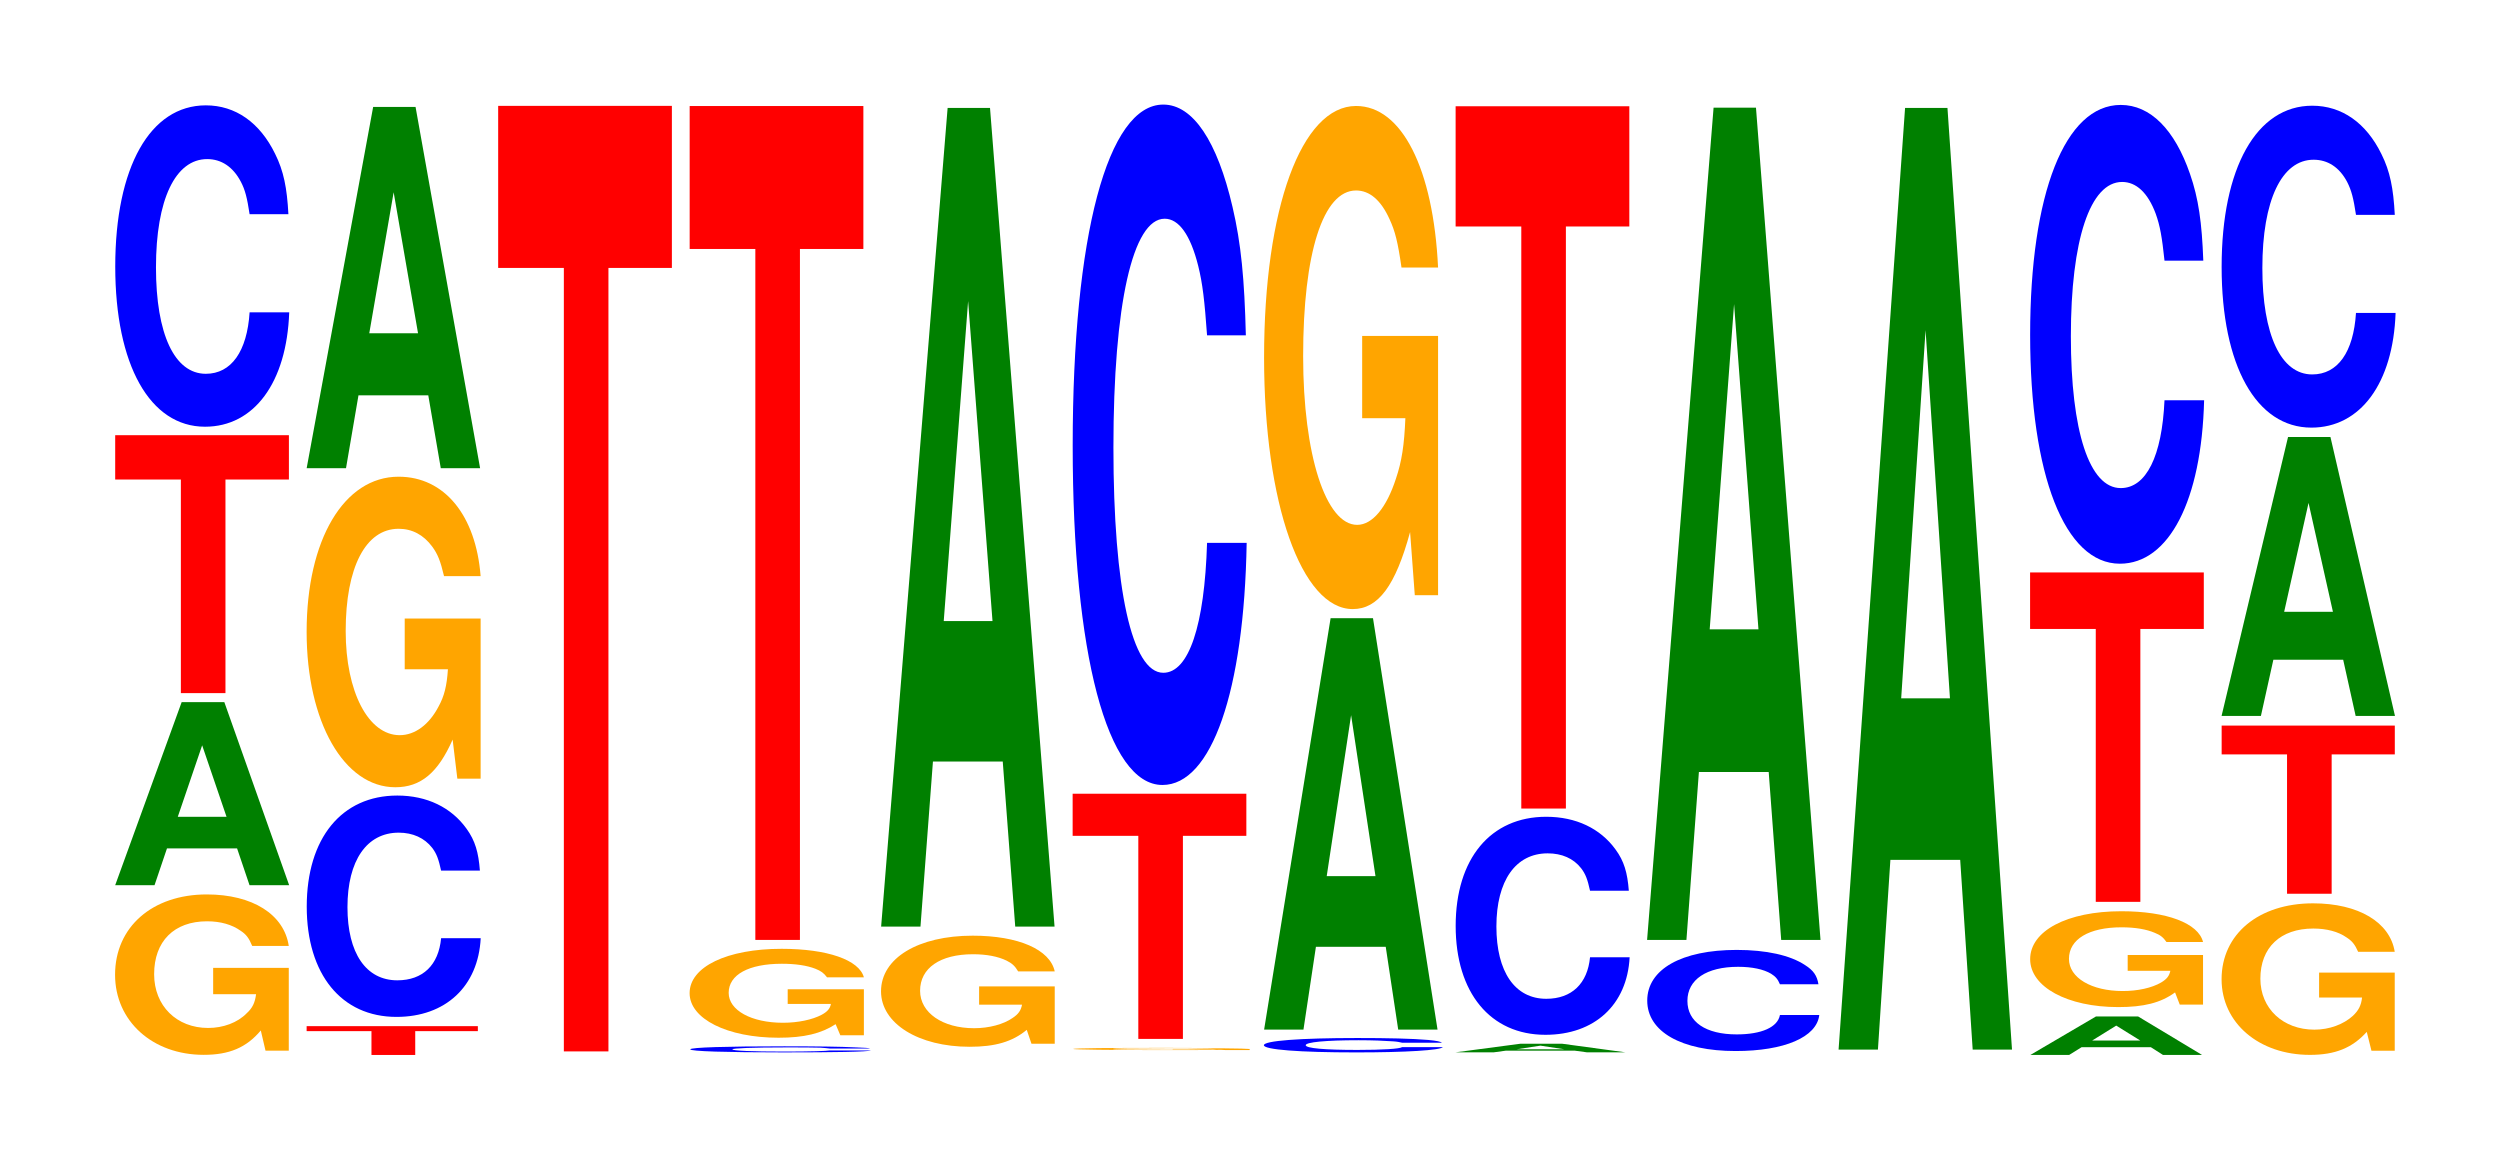 <?xml version="1.0" encoding="UTF-8"?>
<svg xmlns="http://www.w3.org/2000/svg" xmlns:xlink="http://www.w3.org/1999/xlink" width="141pt" height="66pt" viewBox="0 0 141 66" version="1.1">
<defs>
<g>
<symbol overflow="visible" id="glyph0-0">
<path style="stroke:none;" d="M 10.406 -4.641 L 6.141 -4.641 L 6.141 -3.156 L 8.562 -3.156 C 8.5 -2.672 8.359 -2.375 8.031 -2.078 C 7.516 -1.547 6.703 -1.25 5.859 -1.25 C 4.078 -1.25 2.812 -2.5 2.812 -4.281 C 2.812 -6.141 3.938 -7.266 5.797 -7.266 C 6.562 -7.266 7.203 -7.078 7.688 -6.734 C 8 -6.531 8.156 -6.328 8.344 -5.875 L 10.406 -5.875 C 10.141 -7.656 8.359 -8.781 5.781 -8.781 C 2.703 -8.781 0.609 -6.938 0.609 -4.25 C 0.609 -1.641 2.719 0.266 5.609 0.266 C 7.047 0.266 8.016 -0.141 8.828 -1.109 L 9.094 0.031 L 10.406 0.031 Z M 10.406 -4.641 "/>
</symbol>
<symbol overflow="visible" id="glyph1-0">
<path style="stroke:none;" d="M 7.25 -2.078 L 7.953 0 L 10.188 0 L 6.531 -10.328 L 4.125 -10.328 L 0.375 0 L 2.594 0 L 3.297 -2.078 Z M 6.656 -3.859 L 3.906 -3.859 L 5.281 -7.891 Z M 6.656 -3.859 "/>
</symbol>
<symbol overflow="visible" id="glyph2-0">
<path style="stroke:none;" d="M 6.453 -12.047 L 10.031 -12.047 L 10.031 -14.547 L 0.234 -14.547 L 0.234 -12.047 L 3.938 -12.047 L 3.938 0 L 6.453 0 Z M 6.453 -12.047 "/>
</symbol>
<symbol overflow="visible" id="glyph3-0">
<path style="stroke:none;" d="M 10.438 -11.438 C 10.359 -12.922 10.172 -13.875 9.688 -14.844 C 8.828 -16.609 7.453 -17.578 5.781 -17.578 C 2.641 -17.578 0.672 -14.094 0.672 -8.484 C 0.672 -2.938 2.625 0.547 5.734 0.547 C 8.5 0.547 10.344 -1.938 10.484 -5.906 L 8.25 -5.906 C 8.109 -3.703 7.219 -2.438 5.781 -2.438 C 4.016 -2.438 2.969 -4.672 2.969 -8.438 C 2.969 -12.266 4.062 -14.547 5.859 -14.547 C 6.656 -14.547 7.312 -14.109 7.75 -13.281 C 8 -12.812 8.109 -12.359 8.25 -11.438 Z M 10.438 -11.438 "/>
</symbol>
<symbol overflow="visible" id="glyph4-0">
<path style="stroke:none;" d="M 6.359 -1.344 L 9.891 -1.344 L 9.891 -1.625 L 0.234 -1.625 L 0.234 -1.344 L 3.891 -1.344 L 3.891 0 L 6.359 0 Z M 6.359 -1.344 "/>
</symbol>
<symbol overflow="visible" id="glyph5-0">
<path style="stroke:none;" d="M 10.438 -7.875 C 10.359 -8.906 10.172 -9.562 9.688 -10.234 C 8.828 -11.438 7.453 -12.109 5.781 -12.109 C 2.641 -12.109 0.672 -9.703 0.672 -5.844 C 0.672 -2.031 2.625 0.375 5.734 0.375 C 8.5 0.375 10.344 -1.344 10.484 -4.062 L 8.25 -4.062 C 8.109 -2.547 7.219 -1.688 5.781 -1.688 C 4.016 -1.688 2.969 -3.219 2.969 -5.812 C 2.969 -8.453 4.062 -10.016 5.859 -10.016 C 6.656 -10.016 7.312 -9.719 7.75 -9.156 C 8 -8.828 8.109 -8.516 8.25 -7.875 Z M 10.438 -7.875 "/>
</symbol>
<symbol overflow="visible" id="glyph6-0">
<path style="stroke:none;" d="M 10.422 -8.984 L 6.141 -8.984 L 6.141 -6.125 L 8.578 -6.125 C 8.516 -5.188 8.375 -4.609 8.047 -4.016 C 7.516 -3 6.719 -2.406 5.859 -2.406 C 4.094 -2.406 2.812 -4.844 2.812 -8.281 C 2.812 -11.875 3.938 -14.047 5.797 -14.047 C 6.562 -14.047 7.203 -13.703 7.688 -13.047 C 8 -12.625 8.156 -12.234 8.359 -11.375 L 10.422 -11.375 C 10.156 -14.812 8.375 -16.984 5.797 -16.984 C 2.719 -16.984 0.609 -13.438 0.609 -8.234 C 0.609 -3.156 2.719 0.531 5.609 0.531 C 7.047 0.531 8.016 -0.281 8.844 -2.156 L 9.109 0.047 L 10.422 0.047 Z M 10.422 -8.984 "/>
</symbol>
<symbol overflow="visible" id="glyph7-0">
<path style="stroke:none;" d="M 7.234 -4.109 L 7.938 0 L 10.156 0 L 6.516 -20.375 L 4.125 -20.375 L 0.375 0 L 2.594 0 L 3.297 -4.109 Z M 6.656 -7.609 L 3.906 -7.609 L 5.281 -15.562 Z M 6.656 -7.609 "/>
</symbol>
<symbol overflow="visible" id="glyph8-0">
<path style="stroke:none;" d="M 6.453 -44.188 L 10.031 -44.188 L 10.031 -53.328 L 0.234 -53.328 L 0.234 -44.188 L 3.938 -44.188 L 3.938 0 L 6.453 0 Z M 6.453 -44.188 "/>
</symbol>
<symbol overflow="visible" id="glyph9-0">
<path style="stroke:none;" d="M 10.844 -0.219 C 10.766 -0.25 10.547 -0.266 10.062 -0.281 C 9.172 -0.328 7.734 -0.344 6 -0.344 C 2.734 -0.344 0.703 -0.281 0.703 -0.172 C 0.703 -0.062 2.719 0 5.938 0 C 8.812 0 10.734 -0.031 10.891 -0.109 L 8.562 -0.109 C 8.422 -0.078 7.484 -0.047 6 -0.047 C 4.156 -0.047 3.078 -0.094 3.078 -0.172 C 3.078 -0.234 4.219 -0.281 6.094 -0.281 C 6.906 -0.281 7.594 -0.281 8.047 -0.266 C 8.297 -0.25 8.422 -0.234 8.562 -0.219 Z M 10.844 -0.219 "/>
</symbol>
<symbol overflow="visible" id="glyph10-0">
<path style="stroke:none;" d="M 10.438 -2.578 L 6.141 -2.578 L 6.141 -1.75 L 8.578 -1.75 C 8.531 -1.484 8.375 -1.312 8.062 -1.141 C 7.531 -0.859 6.719 -0.688 5.875 -0.688 C 4.094 -0.688 2.812 -1.391 2.812 -2.375 C 2.812 -3.406 3.953 -4.016 5.812 -4.016 C 6.578 -4.016 7.219 -3.922 7.703 -3.734 C 8.016 -3.609 8.172 -3.5 8.359 -3.25 L 10.438 -3.25 C 10.172 -4.234 8.375 -4.859 5.797 -4.859 C 2.719 -4.859 0.609 -3.844 0.609 -2.359 C 0.609 -0.906 2.734 0.156 5.625 0.156 C 7.062 0.156 8.031 -0.078 8.844 -0.609 L 9.109 0.016 L 10.438 0.016 Z M 10.438 -2.578 "/>
</symbol>
<symbol overflow="visible" id="glyph11-0">
<path style="stroke:none;" d="M 6.453 -38.969 L 10.031 -38.969 L 10.031 -47.031 L 0.234 -47.031 L 0.234 -38.969 L 3.938 -38.969 L 3.938 0 L 6.453 0 Z M 6.453 -38.969 "/>
</symbol>
<symbol overflow="visible" id="glyph12-0">
<path style="stroke:none;" d="M 10.406 -3.219 L 6.141 -3.219 L 6.141 -2.188 L 8.562 -2.188 C 8.5 -1.859 8.359 -1.656 8.031 -1.438 C 7.516 -1.078 6.703 -0.859 5.859 -0.859 C 4.078 -0.859 2.812 -1.734 2.812 -2.969 C 2.812 -4.25 3.938 -5.031 5.797 -5.031 C 6.562 -5.031 7.203 -4.906 7.688 -4.672 C 8 -4.516 8.156 -4.375 8.344 -4.062 L 10.406 -4.062 C 10.141 -5.297 8.359 -6.078 5.781 -6.078 C 2.703 -6.078 0.609 -4.812 0.609 -2.938 C 0.609 -1.125 2.719 0.188 5.609 0.188 C 7.047 0.188 8.016 -0.094 8.828 -0.766 L 9.094 0.016 L 10.406 0.016 Z M 10.406 -3.219 "/>
</symbol>
<symbol overflow="visible" id="glyph13-0">
<path style="stroke:none;" d="M 7.234 -9.312 L 7.938 0 L 10.156 0 L 6.516 -46.172 L 4.125 -46.172 L 0.375 0 L 2.594 0 L 3.297 -9.312 Z M 6.656 -17.234 L 3.906 -17.234 L 5.281 -35.281 Z M 6.656 -17.234 "/>
</symbol>
<symbol overflow="visible" id="glyph14-0">
<path style="stroke:none;" d="M 10.578 -0.062 L 6.234 -0.062 L 6.234 -0.047 L 8.703 -0.047 C 8.641 -0.031 8.5 -0.031 8.172 -0.031 C 7.625 -0.016 6.812 -0.016 5.953 -0.016 C 4.156 -0.016 2.859 -0.031 2.859 -0.062 C 2.859 -0.094 4 -0.109 5.891 -0.109 C 6.656 -0.109 7.312 -0.109 7.812 -0.094 C 8.125 -0.094 8.281 -0.094 8.484 -0.078 L 10.578 -0.078 C 10.312 -0.109 8.5 -0.125 5.875 -0.125 C 2.75 -0.125 0.625 -0.109 0.625 -0.062 C 0.625 -0.031 2.766 0 5.703 0 C 7.156 0 8.141 0 8.969 -0.016 L 9.234 0 L 10.578 0 Z M 10.578 -0.062 "/>
</symbol>
<symbol overflow="visible" id="glyph15-0">
<path style="stroke:none;" d="M 6.453 -11.453 L 10.031 -11.453 L 10.031 -13.828 L 0.234 -13.828 L 0.234 -11.453 L 3.938 -11.453 L 3.938 0 L 6.453 0 Z M 6.453 -11.453 "/>
</symbol>
<symbol overflow="visible" id="glyph16-0">
<path style="stroke:none;" d="M 10.438 -24.203 C 10.359 -27.375 10.172 -29.375 9.688 -31.438 C 8.828 -35.156 7.453 -37.219 5.781 -37.219 C 2.641 -37.219 0.672 -29.828 0.672 -17.984 C 0.672 -6.234 2.625 1.156 5.734 1.156 C 8.5 1.156 10.344 -4.125 10.484 -12.5 L 8.25 -12.5 C 8.109 -7.828 7.219 -5.172 5.781 -5.172 C 4.016 -5.172 2.969 -9.891 2.969 -17.875 C 2.969 -25.969 4.062 -30.781 5.859 -30.781 C 6.656 -30.781 7.312 -29.875 7.75 -28.125 C 8 -27.125 8.109 -26.156 8.25 -24.203 Z M 10.438 -24.203 "/>
</symbol>
<symbol overflow="visible" id="glyph17-0">
<path style="stroke:none;" d="M 10.734 -0.516 C 10.656 -0.578 10.453 -0.625 9.953 -0.672 C 9.078 -0.75 7.656 -0.781 5.953 -0.781 C 2.703 -0.781 0.688 -0.625 0.688 -0.375 C 0.688 -0.125 2.688 0.031 5.891 0.031 C 8.734 0.031 10.641 -0.094 10.781 -0.266 L 8.484 -0.266 C 8.344 -0.172 7.406 -0.109 5.953 -0.109 C 4.125 -0.109 3.047 -0.203 3.047 -0.375 C 3.047 -0.547 4.172 -0.656 6.031 -0.656 C 6.844 -0.656 7.516 -0.625 7.969 -0.594 C 8.219 -0.578 8.344 -0.547 8.484 -0.516 Z M 10.734 -0.516 "/>
</symbol>
<symbol overflow="visible" id="glyph18-0">
<path style="stroke:none;" d="M 7.234 -4.672 L 7.938 0 L 10.156 0 L 6.516 -23.203 L 4.125 -23.203 L 0.375 0 L 2.594 0 L 3.297 -4.672 Z M 6.656 -8.656 L 3.906 -8.656 L 5.281 -17.734 Z M 6.656 -8.656 "/>
</symbol>
<symbol overflow="visible" id="glyph19-0">
<path style="stroke:none;" d="M 10.422 -14.547 L 6.141 -14.547 L 6.141 -9.906 L 8.578 -9.906 C 8.516 -8.391 8.375 -7.469 8.047 -6.5 C 7.516 -4.859 6.719 -3.891 5.859 -3.891 C 4.094 -3.891 2.812 -7.828 2.812 -13.406 C 2.812 -19.234 3.938 -22.75 5.797 -22.75 C 6.562 -22.75 7.203 -22.203 7.688 -21.125 C 8 -20.453 8.156 -19.828 8.359 -18.406 L 10.422 -18.406 C 10.156 -23.984 8.375 -27.516 5.797 -27.516 C 2.719 -27.516 0.609 -21.75 0.609 -13.328 C 0.609 -5.125 2.719 0.859 5.609 0.859 C 7.047 0.859 8.016 -0.453 8.844 -3.484 L 9.109 0.078 L 10.422 0.078 Z M 10.422 -14.547 "/>
</symbol>
<symbol overflow="visible" id="glyph20-0">
<path style="stroke:none;" d="M 7.078 -0.094 L 7.766 0 L 9.938 0 L 6.375 -0.484 L 4.031 -0.484 L 0.375 0 L 2.531 0 L 3.219 -0.094 Z M 6.5 -0.172 L 3.812 -0.172 L 5.156 -0.375 Z M 6.5 -0.172 "/>
</symbol>
<symbol overflow="visible" id="glyph21-0">
<path style="stroke:none;" d="M 10.438 -7.75 C 10.359 -8.766 10.172 -9.422 9.688 -10.078 C 8.828 -11.266 7.453 -11.922 5.781 -11.922 C 2.641 -11.922 0.672 -9.562 0.672 -5.766 C 0.672 -2 2.625 0.375 5.734 0.375 C 8.5 0.375 10.344 -1.312 10.484 -4 L 8.25 -4 C 8.109 -2.516 7.219 -1.656 5.781 -1.656 C 4.016 -1.656 2.969 -3.172 2.969 -5.734 C 2.969 -8.328 4.062 -9.859 5.859 -9.859 C 6.656 -9.859 7.312 -9.578 7.75 -9.016 C 8 -8.688 8.109 -8.391 8.25 -7.75 Z M 10.438 -7.75 "/>
</symbol>
<symbol overflow="visible" id="glyph22-0">
<path style="stroke:none;" d="M 6.453 -32.828 L 10.031 -32.828 L 10.031 -39.609 L 0.234 -39.609 L 0.234 -32.828 L 3.938 -32.828 L 3.938 0 L 6.453 0 Z M 6.453 -32.828 "/>
</symbol>
<symbol overflow="visible" id="glyph23-0">
<path style="stroke:none;" d="M 10.328 -3.594 C 10.25 -4.078 10.047 -4.375 9.578 -4.672 C 8.734 -5.234 7.375 -5.531 5.719 -5.531 C 2.609 -5.531 0.672 -4.438 0.672 -2.672 C 0.672 -0.922 2.594 0.172 5.656 0.172 C 8.406 0.172 10.234 -0.609 10.375 -1.859 L 8.156 -1.859 C 8.031 -1.172 7.125 -0.766 5.719 -0.766 C 3.969 -0.766 2.938 -1.469 2.938 -2.656 C 2.938 -3.859 4.016 -4.578 5.797 -4.578 C 6.594 -4.578 7.234 -4.438 7.656 -4.188 C 7.906 -4.031 8.031 -3.891 8.156 -3.594 Z M 10.328 -3.594 "/>
</symbol>
<symbol overflow="visible" id="glyph24-0">
<path style="stroke:none;" d="M 7.234 -9.469 L 7.938 0 L 10.156 0 L 6.516 -46.938 L 4.125 -46.938 L 0.375 0 L 2.594 0 L 3.297 -9.469 Z M 6.656 -17.516 L 3.906 -17.516 L 5.281 -35.859 Z M 6.656 -17.516 "/>
</symbol>
<symbol overflow="visible" id="glyph25-0">
<path style="stroke:none;" d="M 7.234 -10.703 L 7.938 0 L 10.156 0 L 6.516 -53.109 L 4.125 -53.109 L 0.375 0 L 2.594 0 L 3.297 -10.703 Z M 6.656 -19.812 L 3.906 -19.812 L 5.281 -40.578 Z M 6.656 -19.812 "/>
</symbol>
<symbol overflow="visible" id="glyph26-0">
<path style="stroke:none;" d="M 7.172 -0.438 L 7.859 0 L 10.062 0 L 6.453 -2.172 L 4.078 -2.172 L 0.375 0 L 2.562 0 L 3.266 -0.438 Z M 6.578 -0.812 L 3.859 -0.812 L 5.219 -1.656 Z M 6.578 -0.812 "/>
</symbol>
<symbol overflow="visible" id="glyph27-0">
<path style="stroke:none;" d="M 10.359 -2.781 L 6.109 -2.781 L 6.109 -1.891 L 8.516 -1.891 C 8.453 -1.594 8.312 -1.422 8 -1.234 C 7.469 -0.922 6.672 -0.75 5.828 -0.75 C 4.062 -0.75 2.797 -1.5 2.797 -2.562 C 2.797 -3.672 3.922 -4.344 5.766 -4.344 C 6.531 -4.344 7.172 -4.234 7.641 -4.031 C 7.953 -3.906 8.109 -3.781 8.297 -3.516 L 10.359 -3.516 C 10.094 -4.578 8.312 -5.25 5.75 -5.25 C 2.688 -5.25 0.609 -4.141 0.609 -2.547 C 0.609 -0.984 2.703 0.156 5.578 0.156 C 7 0.156 7.969 -0.078 8.781 -0.672 L 9.047 0.016 L 10.359 0.016 Z M 10.359 -2.781 "/>
</symbol>
<symbol overflow="visible" id="glyph28-0">
<path style="stroke:none;" d="M 6.453 -15.391 L 10.031 -15.391 L 10.031 -18.578 L 0.234 -18.578 L 0.234 -15.391 L 3.938 -15.391 L 3.938 0 L 6.453 0 Z M 6.453 -15.391 "/>
</symbol>
<symbol overflow="visible" id="glyph29-0">
<path style="stroke:none;" d="M 10.438 -16.312 C 10.359 -18.453 10.172 -19.812 9.688 -21.203 C 8.828 -23.703 7.453 -25.094 5.781 -25.094 C 2.641 -25.094 0.672 -20.109 0.672 -12.125 C 0.672 -4.203 2.625 0.781 5.734 0.781 C 8.5 0.781 10.344 -2.781 10.484 -8.438 L 8.25 -8.438 C 8.109 -5.281 7.219 -3.484 5.781 -3.484 C 4.016 -3.484 2.969 -6.672 2.969 -12.047 C 2.969 -17.5 4.062 -20.75 5.859 -20.75 C 6.656 -20.75 7.312 -20.141 7.75 -18.969 C 8 -18.281 8.109 -17.641 8.25 -16.312 Z M 10.438 -16.312 "/>
</symbol>
<symbol overflow="visible" id="glyph30-0">
<path style="stroke:none;" d="M 10.375 -4.391 L 6.109 -4.391 L 6.109 -2.984 L 8.531 -2.984 C 8.484 -2.531 8.328 -2.25 8.016 -1.953 C 7.484 -1.469 6.688 -1.172 5.844 -1.172 C 4.078 -1.172 2.797 -2.359 2.797 -4.047 C 2.797 -5.797 3.922 -6.875 5.781 -6.875 C 6.531 -6.875 7.188 -6.703 7.656 -6.375 C 7.969 -6.172 8.125 -5.984 8.312 -5.562 L 10.375 -5.562 C 10.109 -7.234 8.328 -8.297 5.766 -8.297 C 2.703 -8.297 0.609 -6.562 0.609 -4.016 C 0.609 -1.547 2.719 0.25 5.594 0.25 C 7.016 0.25 7.984 -0.141 8.797 -1.047 L 9.062 0.016 L 10.375 0.016 Z M 10.375 -4.391 "/>
</symbol>
<symbol overflow="visible" id="glyph31-0">
<path style="stroke:none;" d="M 6.438 -7.859 L 10 -7.859 L 10 -9.484 L 0.234 -9.484 L 0.234 -7.859 L 3.922 -7.859 L 3.922 0 L 6.438 0 Z M 6.438 -7.859 "/>
</symbol>
<symbol overflow="visible" id="glyph32-0">
<path style="stroke:none;" d="M 7.234 -3.172 L 7.938 0 L 10.156 0 L 6.516 -15.734 L 4.125 -15.734 L 0.375 0 L 2.594 0 L 3.297 -3.172 Z M 6.656 -5.875 L 3.906 -5.875 L 5.281 -12.016 Z M 6.656 -5.875 "/>
</symbol>
<symbol overflow="visible" id="glyph33-0">
<path style="stroke:none;" d="M 10.438 -11.453 C 10.359 -12.953 10.172 -13.906 9.688 -14.875 C 8.828 -16.641 7.453 -17.609 5.781 -17.609 C 2.641 -17.609 0.672 -14.109 0.672 -8.516 C 0.672 -2.953 2.625 0.547 5.734 0.547 C 8.5 0.547 10.344 -1.953 10.484 -5.922 L 8.25 -5.922 C 8.109 -3.703 7.219 -2.453 5.781 -2.453 C 4.016 -2.453 2.969 -4.688 2.969 -8.453 C 2.969 -12.281 4.062 -14.562 5.859 -14.562 C 6.656 -14.562 7.312 -14.141 7.75 -13.312 C 8 -12.828 8.109 -12.375 8.25 -11.453 Z M 10.438 -11.453 "/>
</symbol>
</g>
</defs>
<g id="surface1">
<g style="fill:rgb(100%,64.647%,0%);fill-opacity:1;">
  <use xlink:href="#glyph0-0" x="5.881" y="59.227"/>
</g>
<g style="fill:rgb(0%,50.194%,0%);fill-opacity:1;">
  <use xlink:href="#glyph1-0" x="6.121" y="49.927"/>
</g>
<g style="fill:rgb(100%,0%,0%);fill-opacity:1;">
  <use xlink:href="#glyph2-0" x="6.263" y="39.092"/>
</g>
<g style="fill:rgb(0%,0%,100%);fill-opacity:1;">
  <use xlink:href="#glyph3-0" x="5.828" y="23.52"/>
</g>
<g style="fill:rgb(100%,0%,0%);fill-opacity:1;">
  <use xlink:href="#glyph4-0" x="17.06" y="59.5"/>
</g>
<g style="fill:rgb(0%,0%,100%);fill-opacity:1;">
  <use xlink:href="#glyph5-0" x="16.628" y="56.978"/>
</g>
<g style="fill:rgb(100%,64.647%,0%);fill-opacity:1;">
  <use xlink:href="#glyph6-0" x="16.685" y="43.87"/>
</g>
<g style="fill:rgb(0%,50.194%,0%);fill-opacity:1;">
  <use xlink:href="#glyph7-0" x="16.921" y="26.405"/>
</g>
<g style="fill:rgb(100%,0%,0%);fill-opacity:1;">
  <use xlink:href="#glyph8-0" x="27.863" y="59.299"/>
</g>
<g style="fill:rgb(0%,0%,100%);fill-opacity:1;">
  <use xlink:href="#glyph9-0" x="38.228" y="59.355"/>
</g>
<g style="fill:rgb(100%,64.647%,0%);fill-opacity:1;">
  <use xlink:href="#glyph10-0" x="38.285" y="58.372"/>
</g>
<g style="fill:rgb(100%,0%,0%);fill-opacity:1;">
  <use xlink:href="#glyph11-0" x="38.663" y="53.011"/>
</g>
<g style="fill:rgb(100%,64.647%,0%);fill-opacity:1;">
  <use xlink:href="#glyph12-0" x="49.081" y="58.85"/>
</g>
<g style="fill:rgb(0%,50.194%,0%);fill-opacity:1;">
  <use xlink:href="#glyph13-0" x="49.321" y="52.261"/>
</g>
<g style="fill:rgb(100%,64.647%,0%);fill-opacity:1;">
  <use xlink:href="#glyph14-0" x="59.903" y="59.225"/>
</g>
<g style="fill:rgb(100%,0%,0%);fill-opacity:1;">
  <use xlink:href="#glyph15-0" x="60.263" y="58.594"/>
</g>
<g style="fill:rgb(0%,0%,100%);fill-opacity:1;">
  <use xlink:href="#glyph16-0" x="59.828" y="43.117"/>
</g>
<g style="fill:rgb(0%,0%,100%);fill-opacity:1;">
  <use xlink:href="#glyph17-0" x="70.595" y="59.325"/>
</g>
<g style="fill:rgb(0%,50.194%,0%);fill-opacity:1;">
  <use xlink:href="#glyph18-0" x="70.921" y="58.07"/>
</g>
<g style="fill:rgb(100%,64.647%,0%);fill-opacity:1;">
  <use xlink:href="#glyph19-0" x="70.685" y="33.493"/>
</g>
<g style="fill:rgb(0%,50.194%,0%);fill-opacity:1;">
  <use xlink:href="#glyph20-0" x="81.725" y="59.35"/>
</g>
<g style="fill:rgb(0%,0%,100%);fill-opacity:1;">
  <use xlink:href="#glyph21-0" x="81.428" y="57.988"/>
</g>
<g style="fill:rgb(100%,0%,0%);fill-opacity:1;">
  <use xlink:href="#glyph22-0" x="81.863" y="45.602"/>
</g>
<g style="fill:rgb(0%,0%,100%);fill-opacity:1;">
  <use xlink:href="#glyph23-0" x="92.232" y="59.106"/>
</g>
<g style="fill:rgb(0%,50.194%,0%);fill-opacity:1;">
  <use xlink:href="#glyph24-0" x="92.521" y="53.011"/>
</g>
<g style="fill:rgb(0%,50.194%,0%);fill-opacity:1;">
  <use xlink:href="#glyph25-0" x="103.321" y="59.198"/>
</g>
<g style="fill:rgb(0%,50.194%,0%);fill-opacity:1;">
  <use xlink:href="#glyph26-0" x="114.136" y="59.5"/>
</g>
<g style="fill:rgb(100%,64.647%,0%);fill-opacity:1;">
  <use xlink:href="#glyph27-0" x="113.892" y="56.644"/>
</g>
<g style="fill:rgb(100%,0%,0%);fill-opacity:1;">
  <use xlink:href="#glyph28-0" x="114.263" y="50.864"/>
</g>
<g style="fill:rgb(0%,0%,100%);fill-opacity:1;">
  <use xlink:href="#glyph29-0" x="113.828" y="31.012"/>
</g>
<g style="fill:rgb(100%,64.647%,0%);fill-opacity:1;">
  <use xlink:href="#glyph30-0" x="124.688" y="59.245"/>
</g>
<g style="fill:rgb(100%,0%,0%);fill-opacity:1;">
  <use xlink:href="#glyph31-0" x="125.067" y="50.407"/>
</g>
<g style="fill:rgb(0%,50.194%,0%);fill-opacity:1;">
  <use xlink:href="#glyph32-0" x="124.921" y="40.38"/>
</g>
<g style="fill:rgb(0%,0%,100%);fill-opacity:1;">
  <use xlink:href="#glyph33-0" x="124.628" y="23.571"/>
</g>
</g>
</svg>
